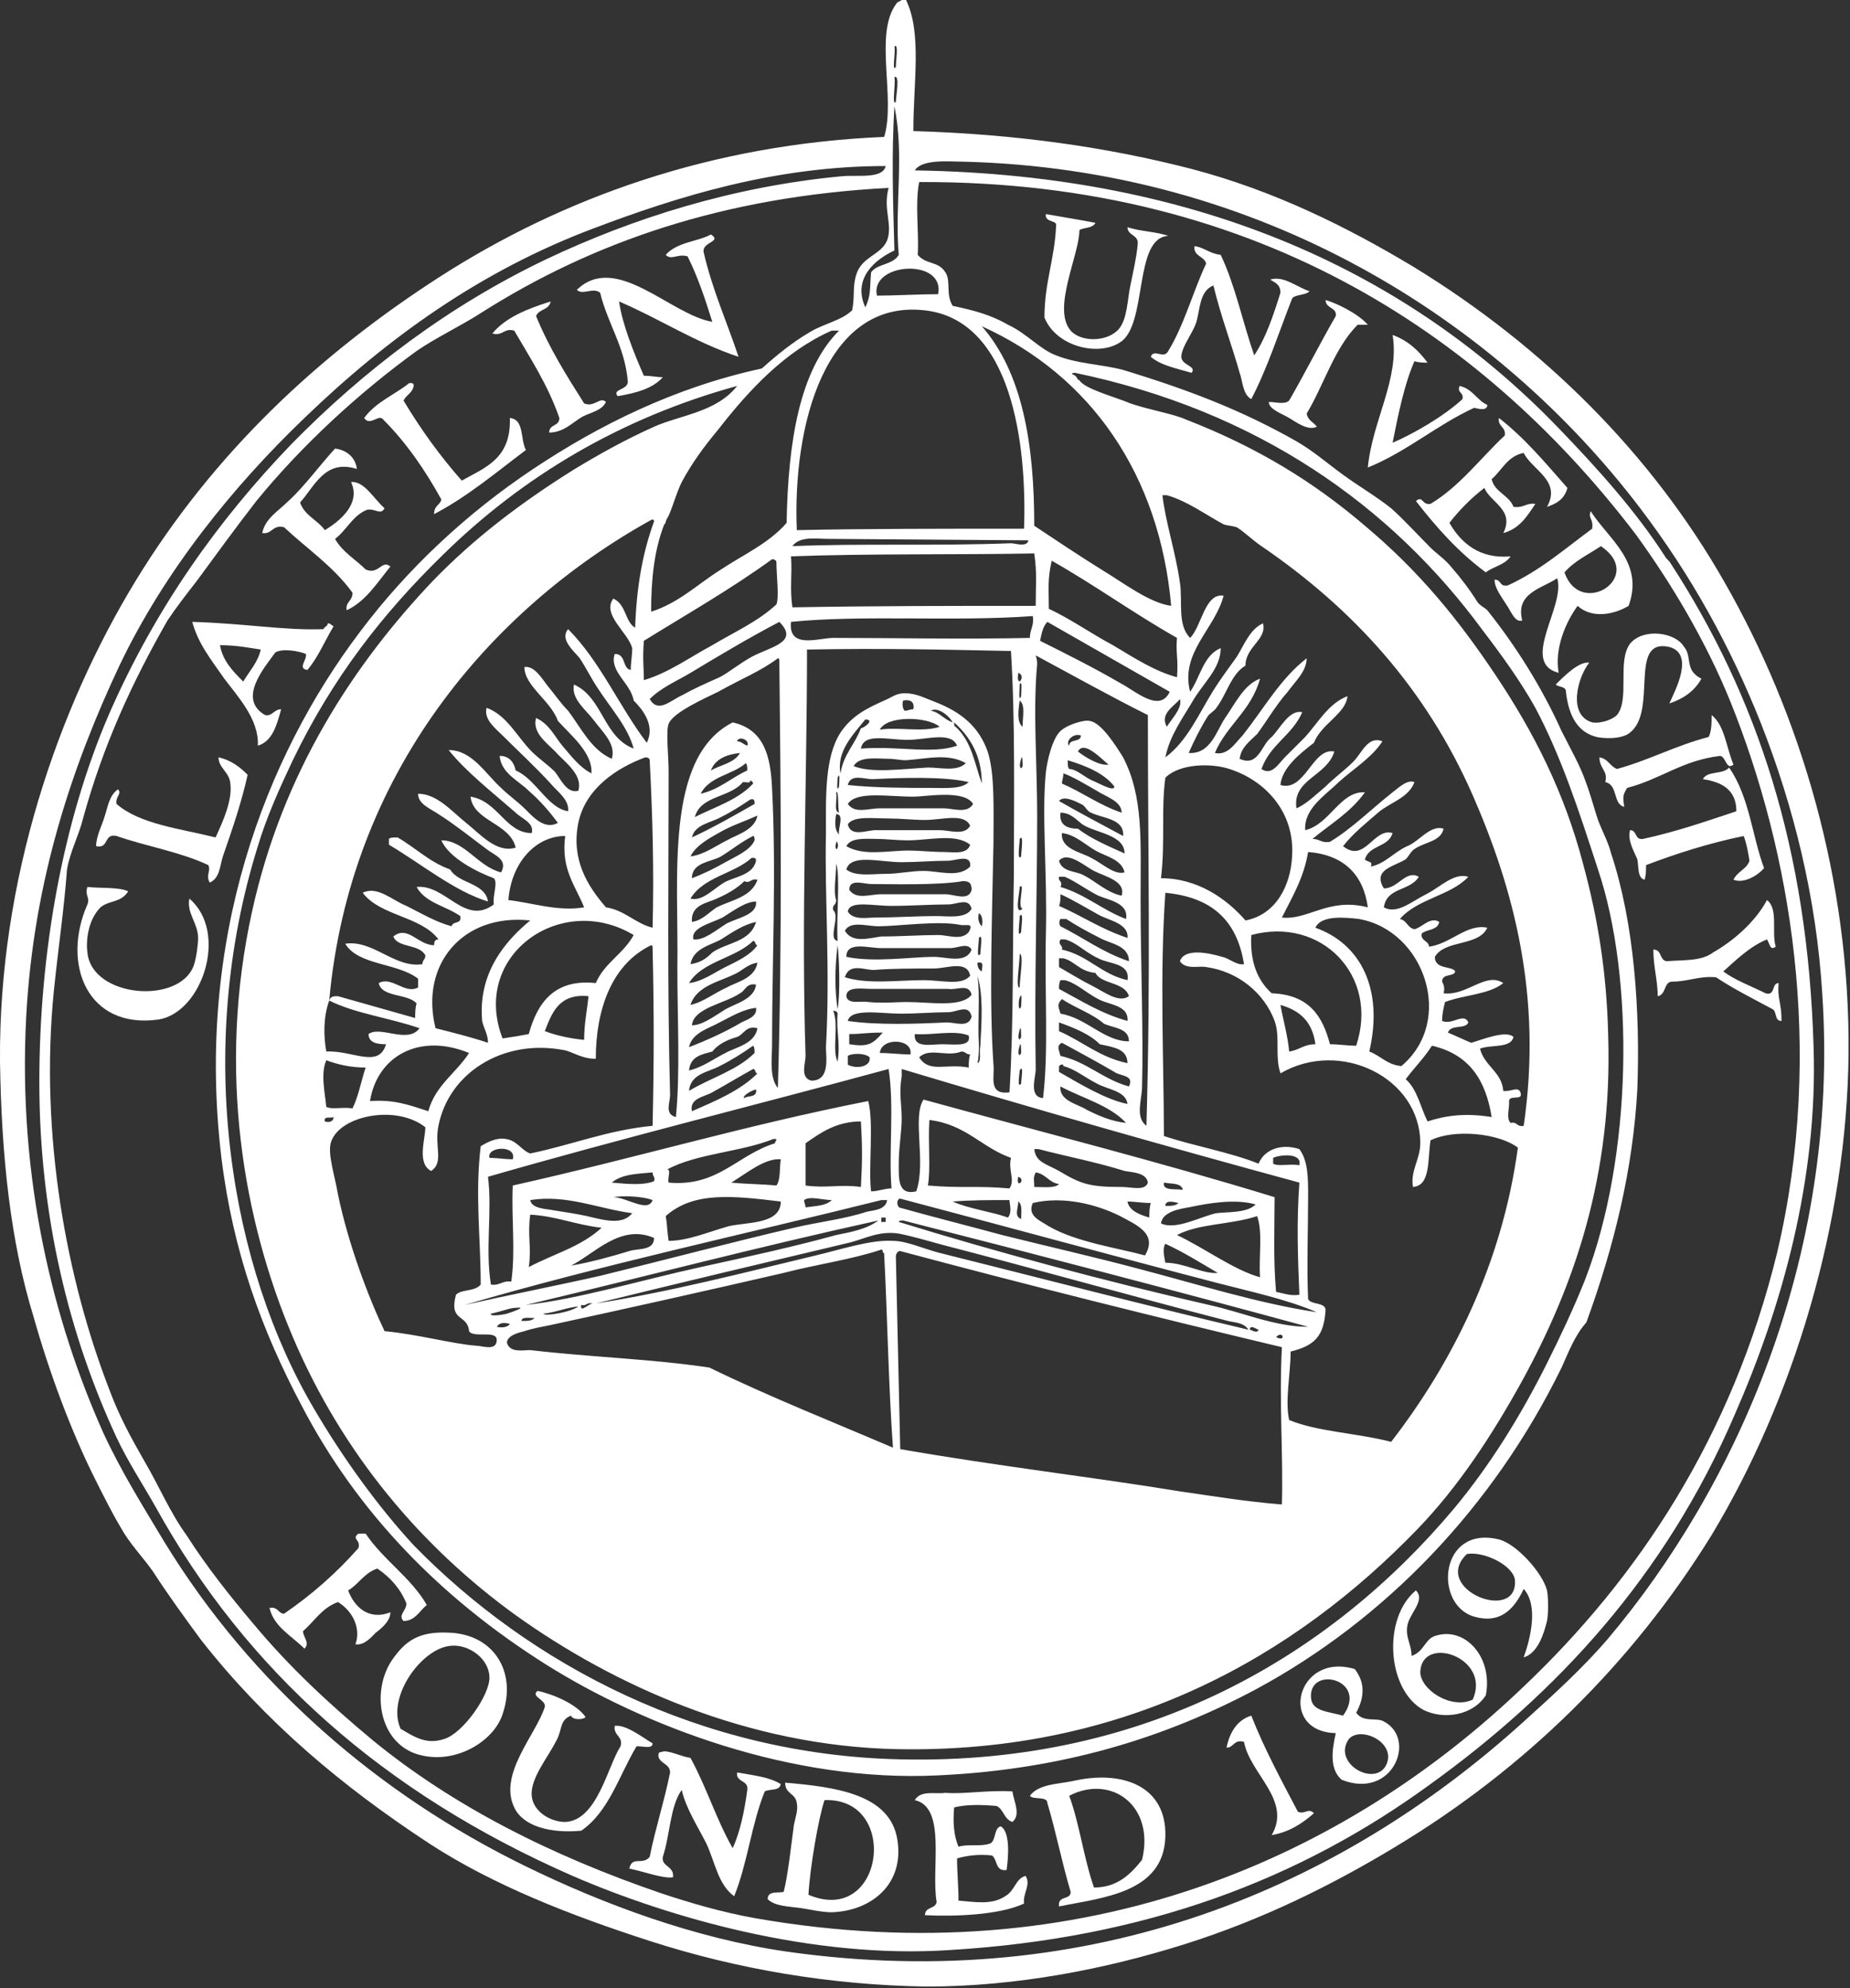 <?xml version="1.0" encoding="utf-8"?>
<!-- Generator: Adobe Illustrator 19.2.0, SVG Export Plug-In . SVG Version: 6.00 Build 0)  -->
<svg version="1.1" id="Layer_1" xmlns="http://www.w3.org/2000/svg" xmlns:xlink="http://www.w3.org/1999/xlink" x="0px" y="0px"
	 width="127px" height="136.5px" viewBox="0 0 127 136.5" style="enable-background:new 0 0 127 136.5;" xml:space="preserve">
<rect x="0" y="0" width="127" height="136.5" fill="#333333" stroke="none"/>
<style type="text/css">
	.st0{fill-rule:evenodd;clip-rule:evenodd;fill:#FFFFFF;}
</style>
<g>
	<path class="st0" d="M33.5,61.9c-2.3-0.7-4.6-2.6-6.8-3.9c0-0.1,0-0.3,0-0.4c0.1-0.1,0.3-0.1,0.6-0.1c1.2,0.7,2.2,1.7,3.6,2.2
		C31.5,60.7,33.3,60.6,33.5,61.9z"/>
	<g>
		<path class="st0" d="M71.8,14.7c1.1,0.2,2.4,0.4,3.4,0.6c-0.2,0.4-0.8,0.3-1.1,0.5c0,1.7-1.9,5.4-0.6,6.9c0.7,0.8,2.5,0.8,3.3-0.1
			c0.6-0.7,0.6-2.1,0.8-3c0.2-1,0.4-1.8,0.5-2.8c0.1-0.7-0.7-0.6-0.7-1.2c0.9,0.3,2,0.3,2.8,0.6c-2.4,0.1-1.4,6.1-3.3,7.3
			c-1.5,1-4.4,0.3-5.2-1.7c0-2.4,0.7-4,0.8-6.3C72.6,15.1,71.7,15.3,71.8,14.7z"/>
		<path class="st0" d="M82,16.9c0.7,0.1,1,0.5,1.8,0.6c1,2.1,1.5,4.6,2.3,6.9c0.8-1.2,1.3-2.7,1.8-4.3c0-0.6-0.4-0.7-0.7-0.9
			c0.9-0.3,1.8,0.5,2.7,0.8c-0.3,0.3-1,0.2-1.2,0.5c-0.9,2.3-1.7,4.8-2.8,6.9c-0.6-0.3-0.6-1.3-0.8-1.8c-0.5-1.8-1.3-3.9-1.8-6
			c-1,0.4-0.9,1.7-1.2,2.6c-0.3,0.8-0.9,1.5-1,2.2c-0.1,0.7,1.1,0.7,0.7,1.2c-1-0.3-2.1-0.5-2.8-1.1c0.2-0.6,0.9,0.2,1.2-0.4
			c1.1-1.8,1.7-4.1,2.6-6C82.7,17.6,81.9,17.6,82,16.9z"/>
		<path class="st0" d="M48.8,16.1c0.8,0.5-0.6,0.5-0.5,1.2c0.6,2.6,1.6,4.8,2.4,7.2c-3-1-5.4-2.6-8.2-3.8c0.2,1.5,1,3.5,1.7,5.1
			c0.5,0,0.9,0.1,1.3,0.1c-0.7,0.8-1.9,1.1-3.1,1.3c-0.4-0.5,0.7-0.4,0.7-1c-0.2-2.4-1.4-4-1.9-6.1c-0.5-0.4-1.2,0.2-1.6-0.2
			c2.7-2.6,6.4,1.7,9.3,2.2c-0.5-1.6-1-3.1-1.7-4.5c-0.7-0.2-1.1,0.3-1.5-0.1C46.5,16.6,47.9,16.6,48.8,16.1z"/>
		<path class="st0" d="M93.9,22.3c-0.2,0-0.5,0-0.7,0c-1.6,1.6-2.3,4.1-3.5,6.1c0.1,0.5,0.5,0.6,0.7,0.9c-0.6,0.3-1.4-0.3-1.9-0.6
			c-0.5-0.3-1.4-0.6-1.4-1.1c0.5,0,1.1,0.2,1.4-0.1c1.1-1.9,2.1-3.9,3.2-5.8c0.1-0.6-0.7-0.5-0.7-1.1C91.7,20.8,93.2,21.5,93.9,22.3
			z"/>
		<path class="st0" d="M95.6,23c1.1,0.4,1.8,1.1,2.4,1.9c-0.3,0-0.6,0-0.9-0.1c-0.7,1.6-1.1,3.6-1.5,5.6c1.4-0.6,3.5-1.8,4.8-3
			c0.1-0.5-0.4-0.4-0.2-0.9c0.9,0.2,1.2,1,1.9,1.3c0,0.4-0.5,0.3-0.9,0.2c-2.6,1.2-4.6,3-7.3,4.1C94.2,28.9,96.1,26,95.6,23z"/>
		<path class="st0" d="M37.8,20.7c-0.1,0.6-0.8,0.5-1,1c0.9,2.2,2.1,4.1,3.3,6c0.7,0.3,1.1-0.5,1.5-0.1c-0.3,0.6-1,0.7-1.6,1
			c-0.7,0.4-1.3,1.1-2.3,1.1c0-0.6,0.7-0.4,0.7-1c-0.8-2.3-2-4.1-3.1-6c-0.7-0.2-0.8,0.4-1.5,0.2C34.7,21.8,36.2,21.2,37.8,20.7z"/>
		<path class="st0" d="M102.9,28.7c1.8,1.4,3.2,3.1,4.7,4.8c-0.2,0.8-0.8,1.1-1.4,1.3c1-1.8-1-2.5-1.6-3.7c-1.1,0.2-1.5,1.2-2.2,1.8
			c0.2,0.9,1.2,1.1,1.5,1.9c0.7,0.1,0.9-0.3,1.5-0.2c-0.6,0.9-1.1,1.7-2.2,2c0.8-1.6-0.9-2.1-1.3-3.1c-0.9,0.7-1.7,1.5-2.4,2.4
			c0.8,1.4,2.1,2.5,4.2,2.3c-0.4,0.6-1.2,0.7-1.7,1.1c-1.9-1.4-3.4-3.1-4.8-4.9c0.5-0.4,0.4,0.3,1,0.2c2-1.2,3.4-3.1,5.1-4.7
			C103.4,29.3,102.8,29.3,102.9,28.7z"/>
		<path class="st0" d="M28.1,26.3c0.2,0,0.3,0,0.3,0.2c-0.1,0.5-0.5,0.6-0.7,1c1.2,2,2.5,3.8,4,5.5c1.6-0.9,3.4-1.5,3.3-4.3
			c1,0.1,0.7,1.4,1.1,2.2c-2,1.5-4,3.2-6.3,4.4c0-0.6,0.4-0.6,0.5-1c-1.1-2-2.4-3.9-4-5.5c-0.3-0.4-0.9,0.5-1.3-0.1
			C25.8,27.6,27.1,27.1,28.1,26.3z"/>
		<path class="st0" d="M109.2,35.1c1.2,1.9,3.7,3.5,2.6,6.5c-1,0.6-2.5,0.9-3.5,0c-0.8,1.1-1.6,2.9-1.3,4.6
			c-2.7-0.7,0.5-4.6-0.1-6.5c-1,0.7-2.9,1-2.4,2.9c-0.5,0.2-0.8-0.7-1.1-1.1c-0.3-0.5-0.8-1.1-0.8-1.7c0.5,0,0.3,0.5,0.9,0.4
			c2.2-1,3.9-2.5,5.8-3.9C109.4,35.6,109,35.6,109.2,35.1z M109.9,37.5c-0.9,0.6-1.8,1-2.5,1.8C108.5,42.5,113,39.6,109.9,37.5z"/>
		<path class="st0" d="M24.5,32.2c-2.2-0.7-2.9,1.2-3.9,2.3c0.3,0.9,1.2,1.2,1.7,1.9c1-0.6,2.5-1.8,1.8-3.3c0.9-0.1,1.6,1.2,2.3,1.8
			c-0.3,0.5-0.6,0-1.2,0.1c-1,0.4-1.4,1.4-2.2,2c0.5,0.9,1.4,1.4,2.1,2.1c0.9,0.4,1.1-0.7,1.7-0.2c-0.9,1.1-1.7,2.4-3,3
			c-0.1-0.6,0.4-0.6,0.4-1.2c-1.3-1.8-3.1-3-4.7-4.5c-0.8-0.2-0.8,0.5-1.5,0.4c0.2-1,1.1-1.5,1.8-2.2c1.1-1,2.1-2.4,3.2-3.6
			C23.8,30.9,24.4,31.4,24.5,32.2z"/>
		<path class="st0" d="M116.8,46.6c-0.5,0.9-1.3,1.4-2.2,1.7c0.4-0.9,1.8-3.5-0.1-3.9c-2.7-0.5-0.7,4.4-2.6,5.9
			c-0.6,0.5-1.9,0.4-2.3,0.3c-1.2-0.3-1.9-1.3-2.1-3.1c0-0.4-0.5-0.3-0.7-0.5c0.6-0.6,1.6-1.6,2.3-1.5c-0.8,1-1.5,3.6,0.2,4.1
			c0.6,0.1,1.4-0.2,1.7-0.5c0.9-1.1,0-3.7,0.9-4.9c0.9-1.1,3.1-0.8,3.7,0.2C116.2,45.1,115.6,46,116.8,46.6z"/>
		<path class="st0" d="M22.9,43c-0.6,1-1.1,2.2-1.8,3c-0.7-0.1,0-0.7-0.1-1.1c-0.5-0.2-1.6-0.4-2.1-0.1c-0.8,1.1-2.6,3.2-0.7,4.3
			c0.5,0.1,0.6-0.4,1.1-0.4c-0.3,1.1-0.6,2.2-1.6,2.5c0.1-1.8-1.4-3.4-2.3-4.6c-0.9-1.3-1.8-2.4-2.2-3.9c3.6,0.1,6.3,0.6,9,0.5
			c0.1-0.2,0.3-0.2,0.3-0.4C22.7,42.8,22.7,42.9,22.9,43z M16.7,46.8c0.4-0.7,1-1.3,1.2-2.2c-0.7-0.1-1.6-0.3-2.8-0.3
			C15.3,45.4,16,46.1,16.7,46.8z"/>
		<path class="st0" d="M117.5,49.1c0.9,0.7,1,2.2,1.5,3.4c-0.5,0.4-0.5-0.5-0.9-0.6c-2.6,0.3-4.1,1.6-6.4,2.2
			c-0.3,0.5-0.3,0.6-0.2,1.3c-0.8-0.2-0.4-1.5-1.3-1.7c0.2-0.8-0.4-0.9-0.4-1.7c0.6,0.1,0.7,0.6,1.2,0.8c2.2-0.6,4-1.6,6.3-2.2
			C117.5,50.2,117.5,49.6,117.5,49.1z"/>
		<path class="st0" d="M121.1,59.6c-0.4,0.5-1.4,1.1-2.1,0.8c0.3-0.6,0.9-0.7,1.1-1.3c-0.1-0.6-0.2-1.2-0.4-1.7
			c-2.4,0.5-4.6,1.2-6.7,2c0,0.3,0,0.7-0.1,1c-0.5-0.1-0.4-0.9-0.5-1.4c-0.2-0.5-0.7-1.3-0.5-2c0.5,0,0.3,0.7,0.9,0.6
			c2.3-0.5,4.3-1.2,6.4-1.9c0-1.4-0.9-2-2.3-2.2c0.3-0.6,1.4-0.3,1.8-0.8C120.1,54.7,120.3,57.5,121.1,59.6z"/>
		<path class="st0" d="M15,52c0.9,0.2,1.5,0.7,2,1.2c-0.4,1.8-1,3.6-1.7,5.6c-0.2,0.6-0.2,1.5-0.9,1.8c-0.3-0.5,0.1-0.8-0.1-1.2
			c-1.9-0.9-4.3-1.3-6.3-2c-0.9-0.2-0.5,0.9-1.4,0.7c0-0.7,0.4-1.4,0.6-2.1c0.2-0.6,0.3-1.4,0.9-1.8c0.3,0.3-0.2,0.5-0.1,1
			c1.6,1.4,4.4,1.7,6.8,2.3c0.5-1.1,1.2-2.6,1-3.8C15.7,53,15,52.7,15,52z"/>
		<path class="st0" d="M121.3,61.8c0.8,0.6,0.3,2.2,0.6,3.2c-0.4,0.3-0.4-0.2-0.6-0.5c-1.2,0.5-2.1,1.4-3,2.2c0.8,0.6,1.9,1,2.9,1.5
			c0.7,0.2,0.4-0.7,0.9-0.7c-0.1,1.1,0.2,1.3,0.2,2.6c-0.5,0-0.3-0.6-0.6-0.8c-1.3-0.7-2.7-1.4-3.9-2.2c-1.2-0.1-1.9,0.3-3,0.3
			c-0.6,0-0.4,0.9-1,1c0-1.1-0.3-2-0.3-3.2c0.6,0,0.4,0.7,0.9,0.8c1.3-0.1,2.4,0,3.2-0.6C119,64.6,120.5,63.3,121.3,61.8z"/>
		<path class="st0" d="M6,60.9c0.9,0.1,2.2,0,2.8,0.3c-0.5,0.8-1.3,0.6-1.9,1.1c-0.9,0.9-1,2.4-0.9,3.1c0.3,3.1,6.3,3.6,7.3,0.9
			c0.2-0.6,0.3-1.5,0.3-1.9c0-1-0.8-1.7-0.6-2.7c2.7,2.3,0.9,7.8-2.1,8.3C6,70.7,4.2,66.2,6,62.1C6.2,61.6,5.8,61.5,6,60.9z"/>
		<path class="st0" d="M104.6,113.8c0.5-1.4,1-3.6,0-4.7c-0.7,1.5-1.7,2.4-3.4,1.9c-2.8-0.8-2.4-6.3,1.7-5.3c1.2,0.3,3,2.3,3.3,3.5
			c0.1,0.5,0.1,1.6,0,2.1C106,112.1,105.6,113.5,104.6,113.8z M104,108.5c-0.1-1-2.1-2-3.3-1.8C98.2,109.1,104.2,111.5,104,108.5z"
			/>
		<path class="st0" d="M97.2,109.2c0.7,0.7-0.5,1.6-0.6,2.5c-0.1,0.8,0.3,1.2,0.3,2c0.9-0.3,0.9-1.2,1.7-1.4c2-0.6,3.9,1.5,3.4,4.1
			c-0.9,1.4-2.9,1.7-4.3,1C95.2,116,94.9,111.1,97.2,109.2z M97.5,114.8c0,1.2,2.1,2.6,3.6,1.9C102.4,113.8,97.6,112.2,97.5,114.8z"
			/>
		<path class="st0" d="M24.6,105.3c0.2,0,0.3,0,0.5,0c1.2,1.8,3.1,3,4.2,4.9c-0.5,0.4-0.8,1.1-1.6,1.1c-0.4-0.4,0.2-0.7,0.2-1.2
			c-0.4-1-1.1-1.8-2-2.4c-0.9,0.3-1.3,1.1-2,1.5c0.4,1.1,1.4,2.1,2.9,1.5c0,0.6-0.6,1.1-1,1.4c-0.3,0.3-0.8,0.9-1.4,0.8
			c0.4-1.1-0.2-2.3-1.2-2.9c-1.1,0.4-1.6,1.3-2.4,2c0,0.4,0.5,0.8,0.1,1.2c-0.9-0.9-2.1-1.5-2.4-2.8c0.6-0.1,0.6,0.4,1,0.4
			c1.9-1.3,3.6-2.8,5.1-4.5C24.8,105.7,24.1,105.7,24.6,105.3z"/>
		<path class="st0" d="M93,114.6c0.7,0.9,0.7,1.9,0.1,3c0.5,0.7,1.4,0.3,1.9,0.6c2.3,1.2,0.6,5.4-2.9,4c-0.8-0.7-0.7-1.9-0.4-3.2
			C87.7,118.9,89,113.4,93,114.6z M90,116.6c0.1,0.9,1.1,0.9,2.2,1.2C94,115.3,89.8,114.3,90,116.6z M95.2,121.1
			c0.6-1.5-1.8-2.6-2.6-1.7C91.4,121.1,94.5,122.8,95.2,121.1z"/>
		<path class="st0" d="M30.8,112.1c3.1,0.1,4.7,2.7,3.7,5.6c-0.6,1.9-3.4,3.6-6,2.7c-2.5-0.9-3-4.3-1.6-6.4
			C27.8,112.7,28.7,112,30.8,112.1z M30.5,119.4c1.3-0.4,3.1-3,3.1-4.2c0-1.3-1.4-2.3-2.6-2.2c-2,0.1-4.5,3.5-3.5,5.7
			C28.5,119.3,29.3,119.8,30.5,119.4z"/>
		<path class="st0" d="M85.9,117.8c0.9,2.3,2.1,4.5,3.2,6.6c0.5,0.2,0.7-0.3,1.1,0.1c-0.8,0.7-1.7,1.3-2.9,1.5
			c1.4-2.4-1.5-4.2-1.9-6.4c-0.7-0.2-0.7,0.4-1.2,0.4C84.4,119,84.9,118.1,85.9,117.8z"/>
		<path class="st0" d="M40.2,117.9c-0.2,0.2-0.9,0.2-1-0.1c-0.8,0.3-0.6,1-1,1.7c-0.6,1.2-1.8,2.6-1.7,3.8c0.1,1.1,1.3,1.8,2.3,1.8
			c2.2-0.1,2.9-3.8,3.8-5.2c0.2-0.7-0.5-0.7-0.4-1.4c0.8-0.1,1.9,0.8,2.6,1.2c0,0.4-0.6,0.2-1.1,0.2c-1.2,2-1.9,4.5-3.8,5.8
			c-2.1,0.2-4-0.3-4.6-1.6c-1.1-2.3,1.5-5,2.1-6.9c0.1-0.5-1-0.7-0.5-1.1C37.9,116.3,39.6,117,40.2,117.9z"/>
		<path class="st0" d="M47.4,120.7c1.1,2,1.8,4.3,2.9,6.2c0.5-1.1,0.8-2.5,1-4c0.1-0.7-0.8-0.5-0.7-1.2c1.1,0.2,2.2,0.3,3,0.8
			c-0.1,0.5-0.7,0.3-1.1,0.5c-0.9,2.2-1.2,5-2.1,7.2c-1.1-0.8-1.3-2.3-1.9-3.6c-0.6-1.2-1.4-2.4-1.7-3.7c-0.8,1.1-0.8,3.1-1.3,4.6
			c-0.1,0.7,0.8,0.6,0.7,1.4c-0.7,0.1-2-0.4-3-0.6c0.2-0.9,0.9-0.2,1.4-0.8c0.4-2,1-3.8,1.4-5.8c0-0.6-0.7-0.6-0.8-1.1
			c0-0.2,0-0.3,0.2-0.3C45.8,120.1,46.7,120.6,47.4,120.7z"/>
		<path class="st0" d="M72.7,130.9c-0.1-0.8,0.8-0.4,0.8-1c-0.6-2-1-4.1-1.6-6.1c0-0.5-1-0.2-1.2-0.5c0.6-0.8,1.9-0.8,2.9-1
			c3.4-0.8,6.5,0.3,6.4,3.8C79.9,130,75.6,130.3,72.7,130.9z M73.4,123.3c0.7,1.9,1,4.3,1.7,6.3c1.6,0,2.5-0.9,3.3-1.9
			C79.3,124,76.3,121.8,73.4,123.3z"/>
		<path class="st0" d="M69.5,123c0.1,0.7,0.6,1.6,0,2.1c-0.6-0.2-0.6-0.9-1.1-1.1c-1.1-0.1-2.1-0.1-2.9,0.1c-0.1,1.1,0,2,0.3,2.7
			c0.6-0.2,1.5,0,2.1-0.2c0.5-0.1,0.3-1.1,0.8-1.2c0.7,0.4,0.5,2.3,0.4,3c-0.8,0.1-0.6-0.7-1-1c-0.9-0.1-1.7,0-2.4,0.2
			c0,1,0.1,1.9,0.1,2.9c1.2,0.1,2.3,0.3,3.2-0.3c0.7-0.4,0.7-1.2,1.4-1.4c0.4,0.6-0.2,1.2-0.1,1.9c-1.7,0.8-4.8,0.9-6.8,0.8
			c0-0.6,0.7-0.4,0.8-0.9c-0.4-2.3,0.7-6.5-1.5-7c0.4-0.7,1.4-0.4,2.1-0.5C66.2,123.2,67.8,122.9,69.5,123z"/>
		<path class="st0" d="M53.9,122.4c3.5,0.3,7.2,0.8,7.7,3.9c0.5,3-1.7,4.9-4.5,5c-0.7,0-1.5-0.2-2.2-0.3c-0.7-0.1-1.7-0.1-2.2-0.6
			c0-0.6,0.7-0.4,1.1-0.5c0.3-1.2,0.5-3.1,0.7-4.6c0.1-0.5,0.3-1,0.2-1.5C54.6,123.1,53.9,123.2,53.9,122.4z M56.6,123.6
			c-0.4,1.2-1,4.6-1.1,6.5C60.7,132.3,61.8,123.4,56.6,123.6z"/>
	</g>
	<path class="st0" d="M61.9,0c0.1,0,0.2,0,0.3,0c1.1,2.3,0.5,5.6,0.5,9c7,0.2,13.3,1.1,19.1,2.6c5.7,1.5,10.7,4,15.2,6.7
		c9,5.5,16.4,12.9,21.4,21.7c5.2,9.1,8.6,20.4,8.5,32.3c-0.1,11.7-3.8,23.8-9.4,33.1c-5.5,8.9-12.9,16.1-21.7,21.4
		c-4.3,2.6-9.1,5-14.5,6.7c-5.4,1.7-11.5,2.9-17.7,2.9c-6.6-0.1-13-1.2-18.9-3.1c-5.6-1.8-10.9-3.9-15.2-6.7
		c-6.1-4-11.3-8.4-15.7-14c-1.1-1.5-2.2-3-3.3-4.7c-0.7-1-1.6-1.9-2.2-3c-0.6-1-1.2-2.2-1.8-3.4c-1.6-3.2-3.1-7.2-4.2-11.1
		C0.7,85.2,0.1,79.3,0,72.9c-0.1-12.5,4-24.3,9.3-33c5.3-8.7,12.5-15.5,20.9-20.9c8.4-5.4,18.6-9.1,30.5-9.6c0.8-2.7-0.7-7,0.8-9.1
		C61.6,0.1,61.8,0.1,61.9,0z M61.5,4.6c0-0.4,0.2-1.7-0.1-1.4C61.5,3.6,61.2,5,61.5,4.6z M61.5,7c0-0.4,0.3-1.9-0.1-1.7
		C61.5,5.8,61.2,7.3,61.5,7z M61.4,17.2c-1.3,0.6-2.9,1.9-2,3.9c0.4-0.8,0.3-1.3,0.4-2.4c0.4-0.6,1.5-0.5,1.9-1.2
		c-0.3-3.4,0.4-6.8-0.3-10.2C61.2,10.6,61.3,13.7,61.4,17.2z M40.7,15.7c-7.7,2.9-14.1,7.5-19.8,13c-4.9,4.7-9.6,10.5-12.7,17
		C5,52.5,2.3,60.4,1.8,69.8C1.2,81,3.7,90.8,7.1,98.4c1.2,2.6,2.7,5,4.2,7.5c6,9.8,14.7,17.3,24.7,22.2c5.5,2.7,11.8,5,18,5.9
		c21.1,3,38.1-4.5,50.5-15.7c2.1-1.9,4.1-3.7,5.9-5.8c8.6-10.2,15.9-26,14.7-44.2c-0.4-6.7-2-13-4.2-18.6
		c-2.1-5.3-4.8-10.2-8.3-14.8C102.8,22,86.6,11.6,66.1,11.1c-0.9,0-2.8-0.2-3.3,0.6C82.6,12,96.9,18.9,107,29.4
		c2.7,2.8,5.3,5.7,7.3,8.8c0.1,0.2,0.3,0.3,0.4,0.5c5.9,9.1,9.4,19.5,9.8,33.2c0.3,9.1-2.2,17.9-5.4,25.2
		c-4.8,11.2-12.3,19.2-20.9,25.4c-8.9,6.5-19.5,10.6-33.1,11.4c-9.3,0.6-19.1-2.2-25.8-5.1c-13-5.7-22.4-14.1-28.6-25.3
		c-0.9-1.6-1.9-3.1-2.7-4.8c-3.2-6.9-5.3-15.1-5.3-24.4c0-8.9,1.6-17.9,4.8-25.3c3.2-7.3,7.5-13.3,12.5-18.5
		C25,25.4,30.8,21,37.5,17.8c5.9-2.8,12.8-5,20.3-5.7c1.1-0.1,2.8,0.2,3-0.7C53.2,11.4,46.5,13.5,40.7,15.7z M33,21.5
		c-1.4,0.9-3.1,1.7-4.4,2.6c-4,2.9-7.9,6.5-11,10.3c-1.4,1.8-2.7,3.6-4.1,5.5c-0.7,0.9-1.4,1.8-2,2.7c-2.4,4.2-4.4,8.5-5.8,13.6
		c-0.3,1.2-0.9,2.3-1.1,3.5C4.4,62.4,4,65.1,3.7,68c-1,10,0.9,19.9,3.8,27.4c0.7,1.9,1.6,3.5,2.4,4.9c1,1.7,1.8,3.6,2.9,5.1
		c1.4,2.2,3,4.2,4.6,6.1c2.5,3,5.2,5.5,8.2,8c5.5,4.5,12.2,7.9,19.8,10.5c2.1,0.7,4.2,1.3,6.4,1.7c22.8,4,40.7-4.3,52.8-15.9
		c7.8-7.4,14.3-17.1,17.4-29.8c3.3-14,0.9-27.6-3.2-37.8c-1.7-4.2-4.1-8.2-6.5-11.5c-9.9-13-25.4-24.3-49.2-24.2
		c-0.3,1.5,0,3.5-0.1,5c0.6,0.7,1.4,0.4,1.9,1.2c0.4,0.6,0,1.5,0.5,2.3c1.4,0.3,2.6,0.6,3.8,1.3c1.3,0.6,2.2,1.7,3.3,2.1
		c1.5,0.6,3.1,0.6,4.6,1c4.6,1.4,8.2,2.8,11.9,4.9c1.2,0.7,2.1,1.5,3.2,2.3c1.1,0.8,2.3,1.5,3.3,2.3c0.9,0.8,1.8,1.8,2.7,2.7
		c0.4,0.4,1,0.8,1.4,1.3c0.7,0.8,1.3,1.6,1.8,2.4c0.2,0.3,0.5,0.4,0.7,0.6c2,2.5,3.8,5.4,5.1,8.3c0.6,1.2,1.3,2.4,1.7,3.6
		c0.3,0.8,0.5,1.6,0.8,2.5c0.3,0.8,0.7,1.5,0.9,2.3c1.6,4.8,2,10.9,1.8,16.2c-0.3,5.5-1.6,10.8-3.5,16c-0.8,0.9-1.2,2-1.7,3.1
		c-4.7,9.6-12.1,17.3-21,22.1c-6.2,3.3-13.2,5.5-21.8,5.9c-10.1,0.5-20.2-3.4-26.9-7.6c-7.3-4.6-13-10.5-16.8-17.8
		c-2.7-5.1-4.7-10.5-5.5-17c-1.8-15,3-27.5,9.5-36.1c3.3-4.4,7.4-8.2,11.9-11.2c4.5-3,9.7-5.6,15.7-6.9c1-0.9,2.1-1.8,3.3-2.5
		c1-0.6,2.2-0.8,2.9-1.5c0.2-1,0-1.6,0.3-2.5c0.4-1.2,1.7-1.3,2.1-2.3c0.4-1.1-0.3-2.1,0.1-3.6C49.7,13.5,40.7,16.6,33,21.5z
		 M60.2,20.3c1.1,0,2.9-0.1,4.2-0.1C64.9,17.7,59.7,18,60.2,20.3z M63.4,21.3c-6.7-0.7-9,7.8-8.7,15.1c4.4-0.1,10.3-0.1,15.6-0.1
		C70.5,30.6,69.5,21.9,63.4,21.3z M71,36.1c1.5,1,3,2,4.6,3c1.5,0.9,3.3,2.3,4.8,2.5c-0.8-9-5.5-15.8-13-19.2
		C70.2,25.6,71,30.5,71,36.1z M49.5,39.1c1.5-1,3.3-1.8,4.5-3.2c0.1-5.6,0.9-10.5,3.6-13.2c-0.2,0-0.3,0-0.5,0
		c-3.2,1.4-5.7,4.1-7.8,6.8c-1,1.2-1.8,2.3-2.5,3.6c-0.4,0.8-0.7,2-1,2.5c-0.1,0.1-0.1,0.4-0.2,0.4c-0.7,1.8-0.9,3.8-0.9,6
		C46.6,41.4,47.9,40.1,49.5,39.1z M74.1,26.1c0.3,0.6,2.6,1.2,3.5,1.6c1.5,0.5,2.9,0.7,3.8,1.1c4.9,1.9,8.8,4.3,12.3,7.3
		c3.7,3.1,6.4,6.4,9,10.3c2.6,3.9,4.7,8,6,13c1,3.7,1.6,7.4,1.7,11.7c0.3,9.6-2.3,17.1-5.9,23.7c-2.1,3.8-4.4,7.3-7.2,10.2
		c-8.4,8.7-20,15.4-35.7,15.1c-10.3-0.2-19.5-4.4-26.2-9.2c-6.5-4.7-11.9-11.1-15.3-19.1c-3.4-8-5.2-18.3-2.8-29.2
		c2.1-9.6,7-17,12.4-22.7c2.9-3,6.1-5.4,9.6-7.6c1.8-1.1,3.6-2.1,5.6-3c1.8-0.8,4.3-1,5.7-2.8c-8,2.2-14.7,6.2-20.2,11.6
		c-4.2,4.1-7.6,8.5-10.3,14.1c-0.9,1.9-1.8,3.9-2.4,5.9c-4.4,14.1-1.9,28.9,3.9,38.7c2,3.4,4.4,6.7,6.8,9.3
		c8,8.2,19.7,14.4,33.4,14.7c17,0.4,29.6-7.2,38-17.2c2.5-3,4.6-6.4,6.4-10c0.9-1.8,1.8-3.7,2.6-5.7c3.3-8.5,3.4-20.8,0.9-28.2
		c-1.3-4-2.5-7.7-4.3-11.1c-1-1.8-2.3-3.6-3.6-5.3c-6.3-8.6-15.5-15.1-28-17.7c-0.1,0-0.2,0-0.2,0.1C74,25.8,73.9,26.1,74.1,26.1z
		 M81,40c0.2,1.3-0.2,2.9,0.7,3.8c0.8-0.8,1-3.1,2.3-2.9c-0.6,2.3-3,3.9-2.3,6.6c0.7-1,0.9-2.5,2.1-3c0,1.4-1.2,2.4-1.9,3.6
		c-0.7,1.2-1.6,2.4-1.9,3.9c1.5-1.1,2.3-3,3.3-4.6c0.5-0.8,1.1-1.6,1.6-2.3c0.5-0.8,0.9-1.9,1.8-2.3c0.3,1.1-1.2,1.6-1.2,2.9
		c-1,0.6-1.3,2-2,2.9c-0.1,0.2-0.5,0.4-0.6,0.6c-0.5,0.8-0.9,1.6-1.3,2.5c1.5,0.1,1.9-1.5,2.5-2.4c0.7-1,1.3-2.3,2.4-2.7
		c-0.6,2.2-2.3,3.2-3.1,5.1c0.9,0.2,1.4-0.7,1.9-1.2c1.5-1.9,2.6-3.9,4.4-5.3c0,0.9-0.8,1.6-1.3,2.3c-0.8,0.9-1.5,2.1-2.1,2.9
		c-0.5,0.5-1.1,0.9-1.2,1.7c1.3,0.6,1.5-1,2.2-1.5c0.6-0.6,1.2-1.9,2.1-1.7c-0.7,1.6-2.2,2.2-2.8,3.9c0.7,0.5,1.2-0.4,1.6-0.8
		c0.5-0.5,1-1,1.4-1.4c0.9-1,1.6-2.3,2.9-2.8c-0.1,1.2-1.8,1.9-2.3,3.2c-0.9,0.7-2.2,1.7-2.3,2.9c1.7,0.5,2.2-2.6,3.7-2.3
		c-0.5,1.7-2.9,1.9-2.6,3.9c0.7-0.3,1.4-1,2-1.5c0.6-0.6,1.3-1.1,1.9-1.7c0.6-0.6,1-1.8,2-1.4c-0.7,1.1-2,1.9-3,2.8
		c-0.9,0.9-2.4,1.8-2.3,3.3c1.7-0.4,2.4-2.7,4.1-2.6c-1,1.4-2.4,2.2-3.6,3.2c0.5,0,0.6,0.3,1.2,0.2c1.5-0.9,2.9-2.3,4.3-3.4
		c0.4-0.3,1-0.9,1.5-0.7c-0.4,1.1-1.7,1.4-2.5,2.1c-0.8,0.7-1.7,1.4-2.4,2.3c1.5,1.2,2.1-1.3,3.4-0.9c-0.3,1-1.6,0.8-1.9,1.8
		c0.1,0.2,0.6,0.1,0.4,0.5c1-0.2,1.6-1,2.5-1.4c0.8-0.3,1.6-1.5,2.5-1.2c-0.2,0.9-1.3,0.9-2,1.4c-0.2,0.1-0.4,0.5-0.6,0.7
		c-0.8,0.5-2.3,0.7-1.5,2c1,0,1.5-1.3,2.4-0.8c-0.6,1-2.2,0.7-2.4,2.1c0.9,0.5,1.9-0.4,2.9-0.9c1-0.5,1.9-1.5,2.9-1.2
		c-1.2,1.3-3.5,1.5-4.7,2.9c0.5,0.1,0.5,0.6,1,0.7c0.5-0.1,1.1-0.9,1.7-0.5c-0.1,0.6-0.9,0.5-1.2,0.8c-0.1,0.5,0.5,0.5,0.5,0.9
		c1.5-0.2,2.6-1.6,4-1.3c-0.6,1.3-2.9,0.8-3.6,2c0,0.9,1.2,0.6,1.4,1c-0.1,0.4-0.9,0.1-0.9,0.7c0.1,0.2,0.2,0.4,0.1,0.8
		c1.6,0.2,2.9-1.5,4.1-0.7c-1,0.8-2.7,0.8-4,1.3c-0.1,0.4-0.2,0.8-0.2,1.3c0.7,0.3,1.5-0.6,1.8,0.1c-0.2,0.5-1.2,0.1-1.4,0.7
		c0.5,0.2,1.1,0.5,1.6,0.7c0.7-0.2,2.4-0.9,2.9-0.4c-0.2,0.8-1.5,0.5-2.3,0.8c0.3,1.2,1.5,1.6,1.6,2.9c0.5,0.1,1.1-0.4,1.2,0.2
		c0.1,0.5-0.9,0-0.8,0.6c0,0.5-0.2,1.1,0.1,1.4c0.5-0.1,0.4,0.3,0.9,0.2c1.3-8.9-0.7-16.3-3.5-22.7c-3.2-7.3-8.2-12.8-14.5-17.1
		c-0.6-0.4-1.2-1-1.7-1.3c-0.3-0.1-0.6-0.1-0.9-0.2c-1.3-0.7-2.5-1.6-3.9-2c-0.1,0-0.2,0-0.3,0C80,35.8,80.7,37.9,81,40z M56.8,37
		c-0.8,0-1.9-0.2-2.4,0.5c4.6-0.2,9.9,0,15-0.2c0.3,0,1.1,0.3,1.2-0.2 M44.7,35.7c-11,6.1-20.7,17.4-22.1,33
		c0.1-0.3,0.3-0.3,0.6-0.3c1.8,0.5,3.5,1,5.3,1.5c0-0.3,0-0.7,0.1-1c-0.6-0.7-2.4-0.4-2.6-1.4c0.9-0.5,1.8,0.8,2.7,0.3
		c0-0.2,0-0.4,0-0.6c-1.4-1.1-4.1-0.9-5-2.4c1.9-0.3,3.4,1.7,5.3,1.4c0-0.3,0.2-0.3,0.2-0.6c-0.4-0.8-1.9-0.5-2.2-1.3
		c1-0.8,1.7,0.6,2.8,0.6c0-0.3,0.1-0.4,0.3-0.4c-1.2-1.6-4-1.6-5.2-3.2c1-0.5,2,0.5,3,0.9c1,0.5,2,1.1,3.1,1.4
		c0.1-0.4,0.7-0.1,0.6-0.7c-1-0.7-2.4-0.9-3-2c2-0.2,3.3,2.7,5.3,1.2c-0.1-0.6,0.3-1.5,0-1.8c-1.1-0.4-3.1-1.4-3.6-2.6
		c1.6,0,2.5,1.8,4.1,2.2c0.5-0.9-0.5-1.2-1-1.6c-1.2-0.9-2.2-1.7-3.3-2.4c-0.6-0.4-1.4-0.7-1.4-1.4c1.3,0,2.3,1.2,3.3,2
		c1,0.8,2.1,2.1,3.4,1.7c-0.4-1.7-2.9-1.8-3.1-3.5c1.9,0.3,2.4,2.5,4.2,2.5c0.2-0.7-0.7-1-1.1-1.4c-1.6-1.4-3.4-2.8-4.6-4.3
		c1.6,0,2.5,1.6,3.6,2.6c0.5,0.5,1.1,0.9,1.7,1.5c0.5,0.5,1.3,1.4,2.2,0.9c-0.6-0.8-1.2-1.5-2-2.2c-0.7-0.7-1.9-1.2-2-2.4
		c0.7,0,1,0.5,1.1,1c1.4,0.6,2.2,2.6,3.6,2.8c0.1-0.8-0.8-1.4-1.2-1.9c-1.1-1.2-2.2-2.2-3.3-3.3c-0.5-0.5-1.3-1.1-1.1-1.9
		c1.4,0.5,2.1,2,3.1,3c0.5,0.5,1.1,0.9,1.6,1.4c0.4,0.5,0.8,1.5,1.6,1.3c0.3-1-0.7-1.8-1.4-2.5c-0.6-0.7-1.8-1.4-1.5-2.5
		c0.9,0.4,1.3,1.3,1.8,1.9c0.6,0.7,1.2,1.5,2,1.9c0.1-1.4-1.4-2.6-2.3-3.6c-0.5-1.4-2.3-2.4-2.3-3.7c0.7-0.1,1.2,0.8,1.6,1.3
		c0.5,0.6,0.9,1.2,1.4,1.7c0.9,1.2,1.6,2.7,3,3.3c0.3-1-0.6-1.8-1.2-2.6c-0.6-0.8-1.6-1.5-1.4-2.5c2,0.9,2,3.6,4.1,4.4
		c-0.4-1.5-1.6-2.8-2.5-4.2c-0.4-0.6-0.8-1.4-1.2-2c-0.4-0.5-1.4-1.3-0.8-2c2.2,2.2,3.5,5.3,5.4,7.8c0.6-1.2-0.3-2.3-0.9-2.9
		c-0.2-1.2-1.7-2-1.3-3.2c0.8,0,0.5,1,1.1,1.1c0-0.5,0.1-1,0.1-1.5c-0.3-1.1-2.1-2.3-1.3-3.4c0.9,0.4,0.8,1.6,1.5,2
		c0.1-2.8,0.5-5.1,1.3-7.3C44.9,35.8,44.9,35.6,44.7,35.7z M54.3,38.2c0.1,1.1-0.1,2.2,0.1,3.5c5.8-0.1,10.8-0.1,16.7-0.1
		c0-1.5,0.1-2.2-0.1-3.6C66,38.1,59.6,38,54.3,38.2z M72,41.8c1.5,0.7,2.9,1.7,4.4,2.5c1.5,0.9,2.9,1.8,4.4,2.2
		c0.1-1.3-0.1-1.7,0-2.7c-3-1.7-5.6-3.6-8.6-5.3C71.9,39.8,72,40.4,72,41.8z M44.2,44c-0.1,1.3,0,1.8,0,2.7c1.7-0.5,3.2-1.6,4.7-2.4
		c1.5-0.9,3.1-1.6,4.4-2.8c0.2-0.5,0-2,0-2.9c0-0.1-0.1-0.2-0.3-0.2C50.1,40.5,47.1,42.2,44.2,44z M54.3,42.7
		c-0.2,1.9,1.9,1.1,2.9,1.1c4.1,0,9.1,0.1,13.5,0c0-0.6,0.3-0.8,0.2-1.5C65.5,42.7,59.2,42.2,54.3,42.7z M71.9,42.7
		c-0.3,0.3-0.4,0.8-0.5,1.3c1.6,0.8,3.8,1.9,5.5,2.9c1,0.5,2.7,2.1,3.4,0.6C77.5,45.9,74.7,44.3,71.9,42.7z M47.4,46.2
		c-1,0.6-2,1-2.8,1.8c0.6,1,1.4,0.1,2.3-0.3c0.7-0.4,1.6-0.8,2.5-1.2c0.6-0.3,1.3-0.9,2.2-1.4c1.3-0.7,3.3-1,1.9-2.4
		C51.4,43.8,49.4,45,47.4,46.2z M55.4,44.6c0,9-0.4,18.5-0.1,27.9c0,0.5-0.4,1.5,0.4,1.7c1.3,0,1-1.6,1-2.3c0.3-5.3-0.1-10.4,0-14.7
		c0-2.5-0.1-5.2,1-6.9c0.8-1.2,1.9-1.7,3-2.2c0.5-0.2,0.8-0.5,1.4-0.5c0.8,0,1.3,0.3,2.1,0.6c1.8,0.7,3,1.7,3.6,3.4
		c0.5,1.5,0.4,4,0.4,6.3c-0.1,5.2-0.3,10.9,0,15.2c0.1,0.8-0.4,2.1,1.1,1.9c0.3-5,0.2-9.8,0.3-15c0-4.9,0.1-10.6-0.2-15.3
		C64.6,44.6,60.4,44.5,55.4,44.6z M71.2,45.6c-0.3,3.2,0,6.8,0,10.4c0,5.6-0.2,11.6-0.1,17.4c0,0.6-0.5,1.9,0.5,2
		c0.4-3.2,0.1-7.2,0.2-11.3c0.1-4.1-0.3-8.2,0-11.1c0.1-0.8,0.4-2.1,0.9-2.7c0.4-0.5,1.7-0.9,2.1-0.8c0.8,0.1,1.8,1.7,2.3,2.5
		c1.4,2.7,1.2,5.7,1.2,9.7c0,4.4,0.2,9.2,0.1,12.9c0,0.9-0.5,2.1,0.3,2.7c0.3-10.3,0.1-18.7,0.1-28.2c-2.6-1.3-5.1-2.7-7.7-4.1
		C71.2,45.3,71.2,45.5,71.2,45.6z M70,46.8c0.2-0.2,0.2-0.5-0.1-0.6C69.9,46.4,69.8,46.7,70,46.8z M49.3,47.5
		c-0.8,0.4-3.1,1.4-3.4,2.2c-0.2,0.5,0,2.2,0,3.3c0,7-0.1,14.7,0.1,22.2c0,0.5-0.4,1.3,0.4,1.5c0.3-3.1,0.1-6.6,0.1-10.2
		c0.1-6.3-0.9-14.5,3.8-16.9c2.2,0.5,2.6,2.4,2.7,4.5c0.3,5.8,0,12,0,17.7c0,0.8-0.2,2.2,0.4,2.9c0.3-10,0.2-20.5,0.1-29.3
		c0-0.1,0-0.2-0.1-0.2C52.2,46.1,50.9,46.6,49.3,47.5z M70.1,47.8c0-0.2,0.1-1.2-0.1-0.8C70,47.3,69.9,48.3,70.1,47.8z M80.1,49.9
		c0.3-0.5,1.1-1.3,0.9-1.9C80.6,48.5,79.6,49,80.1,49.9z M70.2,49.9c0-0.7,0.2-1.5-0.2-1.8C69.9,48.8,69.8,49.6,70.2,49.9z
		 M62.1,48.8c0.3,0,0.3-0.1,0.6-0.1c0.1-0.5-0.2-0.7-0.7-0.6C61.9,48.4,62,48.7,62.1,48.8z M65.4,49.6c-0.2-0.4-1-1.1-1.5-0.8
		C64.5,48.9,64.8,49.4,65.4,49.6z M60.4,50.1c1.2-0.2,3,0.2,4.1-0.2C63.7,49.2,60.9,49.1,60.4,50.1z M67.4,53.8
		c0-1.9-0.8-3.2-1.9-4.2c0,0.1,0,0.3,0.1,0.3C66.7,50.9,66.9,52.4,67.4,53.8z M57.7,53.1c0.2-1.3,1-2,1.4-3.1c0.2,0,1-0.6,0.3-0.6
		C58.6,50.4,57.4,51.6,57.7,53.1z M73.4,51.2c0-0.5,0.8-0.2,0.8-0.7C73.7,50.3,73.1,50.9,73.4,51.2z M62.3,50.8
		c-1.4,0-3-0.5-3.2,0.6c2.6-0.2,4.9,0.4,6.6-0.2C65.3,50.2,63.6,50.8,62.3,50.8z M74,51.6c0.5,0.4,1.5,1,2.1,0.9
		C75.6,52.1,74.4,50.8,74,51.6z M51.3,51.2c0.2-0.4-0.6-0.7-0.7-0.3C50.9,50.9,51,51.1,51.3,51.2z M88.7,58.8c0.2-3-1.8-5.2-4.3-6
		c-1.2-0.4-3.4-0.4-4.4,0.6c-0.3,2.2,0,4.4-0.3,6.9c2.5,0,4.5,1.4,5.8,2.9C87.6,62.8,88.6,60.8,88.7,58.8z M70.2,52.6
		c0-0.1,0-0.9-0.1-0.5C69.9,52.7,70.1,52.9,70.2,52.6z M73.4,52.8c0.5,0,1.1,0.6,1.6,0.8c0.5,0.2,1.5,0.8,1.5,0.4
		c-0.7-0.9-1.9-1.4-3.2-1.8C73.3,52.5,73.3,52.7,73.4,52.8z M62.2,52.2c-0.4,0-0.8-0.1-1.2-0.1c-0.8,0-2-0.2-2.4,0.5
		c1.2,0.5,3.3,0.2,5.1,0.1c0.9,0,2,0.3,2.6-0.3C65.1,51.7,63.6,52.1,62.2,52.2z M48.8,52.9c0.7-0.4,1.6-0.5,2-1.2
		C49.9,51.8,49.1,52.1,48.8,52.9z M72.9,53.8c1.4,0.6,2.6,1.5,4.1,2c0-0.8-1.1-1.1-1.7-1.5c-0.7-0.4-1.7-1-2.3-1.2
		C73,53.4,72.9,53.6,72.9,53.8z M44.6,52.2c0-0.1-0.1-0.2-0.3-0.2c-1.9,0.7-4.1,2.1-4.6,4.5c-0.5,2.5,0.6,4.3,1.9,5.8
		c1.3,0.2,2,1.1,3.2,1.4C44.9,59.8,44.8,56,44.6,52.2z M48.1,54.5c1.3-0.3,2.1-1.1,3.2-1.6c0-0.2,0-0.4-0.1-0.5
		C50.3,53.2,48.7,53.3,48.1,54.5z M59.9,53.5c-0.6,0-1.5-0.4-1.7,0.4c1.9,0.2,4.1,0.2,5.7,0.2c1,0,2.1,0.1,2.6-0.4
		C64.8,53.3,61.9,53.4,59.9,53.5z M57.6,54c0-0.2,0.1-1.1-0.1-0.6C57.5,53.6,57.4,54.5,57.6,54z M74.9,55.8
		c-0.3-0.1-0.4-0.5-0.7-0.6c-0.4-0.2-1.2-0.6-1.5-0.2c1.4,0.8,2.9,1.6,4.4,2.4C77.2,56.2,75.7,56.2,74.9,55.8z M51.5,53.6
		c0,0.2-0.2,0.1-0.5,0.1c-0.9,1.1-2.9,0.9-3.3,2.4c1.4-0.7,3-1.2,4-2.3C51.7,53.7,51.6,53.6,51.5,53.6z M62.7,54.7
		c-1.8,0-3.9-0.4-4.5,0.5c0.5,0.7,1.4,0.3,2.2,0.3c1.4,0,3.2,0,4.4,0c0.6,0,1.6,0.4,2-0.3C66.2,54.2,63.6,54.7,62.7,54.7z
		 M57.6,55.8c-0.1-0.3,0-1.6-0.2-1.4C57.5,54.9,57.2,55.7,57.6,55.8z M74,56.9c0.9,0.7,2.1,1.2,3.2,1.7c0-1.3-2-1.4-2.9-2
		c-0.4-0.3-0.8-0.8-1.5-0.8C72.7,56.6,73.2,56.9,74,56.9z M49.5,56.1c-0.7,0.4-1.8,0.5-2,1.4c1.5-0.7,2.9-1.5,4.3-2.3
		c0-0.2,0-0.4-0.3-0.3C50.9,55.3,50.3,55.7,49.5,56.1z M63.5,56.3c-0.8,0-1.7-0.1-2.4-0.1c-1.2,0-2.5-0.2-2.9,0.4
		c0.2,0.9,1.3,0.4,1.9,0.4c1.7,0,2.9,0,4.4,0c0.7,0,1.7,0.4,2.1-0.3C66.2,55.8,64.7,56.3,63.5,56.3z M57.6,57.3
		c-0.1-0.4,0.4-1.4-0.2-1.4C57.3,56.5,57.3,57,57.6,57.3z M49.5,57.1c-0.7,0.4-1.7,0.9-2.1,1.7c0.9-0.1,1.7-0.7,2.5-1.1
		c0.7-0.4,1.9-0.7,2.1-1.7C51.1,56.4,50.2,56.7,49.5,57.1z M74.9,58.9c0.8,0.4,1.6,1.2,2.3,1c-0.2-0.9-1.3-1.1-2-1.5
		c-0.7-0.4-1.4-1.1-2.3-1.2C72.8,58.3,74.2,58.5,74.9,58.9z M88,63c1.8,0.2,3.2-1.4,5.9-0.7c-0.3-2.2-1.6-3.6-4.1-3.8
		C89.5,60.3,88.7,61.6,88,63z M70.1,58.8c0-0.3,0.2-1.6-0.1-1.2C70,57.9,69.8,59.2,70.1,58.8z M62.3,57.7c-0.7,0-1.5-0.1-2.2-0.1
		c-0.7,0-1.7-0.1-2,0.5c1.2,0.7,2.8,0.3,4.3,0.3c0.7,0,1.6,0.1,2.4,0.1c0.6,0,1.6,0.2,1.8-0.5C65.6,57.2,63.8,57.7,62.3,57.7z
		 M49.5,58.8c-0.7,0.4-2,0.4-2,1.5c0.8-0.3,1.6-0.7,2.3-1.1c0.7-0.4,1.7-0.8,2-1.5c0-0.1,0-0.3-0.1-0.3
		C50.9,57.8,50.3,58.3,49.5,58.8z M57.5,58.2c0.1-0.2-0.1-0.6-0.1-0.3C57.3,58.1,57.4,58.5,57.5,58.2z M75.1,59.8
		c-0.6-0.3-1.8-1.4-2.4-0.7c0.2,0.8,1.2,0.7,1.7,1c0.8,0.4,1.6,1.2,2.6,1.4C77.3,60.5,75.9,60.2,75.1,59.8z M38.8,57.4
		c-2,0-3.7,1.8-3.9,4.4c1.7,0.2,3.4,0.8,5.2,0.5C39.5,60.8,38.5,59.7,38.8,57.4z M65.1,59.1c-1,0-2.2,0.1-3.2,0.1
		c-1.5,0-3.5-0.6-3.8,0.5c0.6,0.5,1.8,0.3,2.7,0.3c0.9,0,1.7-0.2,2.6-0.2c1.1,0,2.4,0.5,3.2-0.3C66.7,58.6,65.6,59.1,65.1,59.1z
		 M51.6,58.9c-1.2,1.1-3.3,1.3-4.2,2.8c0.8,0.2,1.5-0.6,2.3-1.1c0.7-0.4,2-0.5,2.2-1.5C51.9,58.9,51.8,58.9,51.6,58.9z M57.4,61.8
		c0,0.4-0.3,0.3-0.2,0.7c0.5,0.4-0.4,2,0.3,2.1c-0.1-1.6,0.2-4.5-0.1-5.3C57.4,60.2,57.2,61.2,57.4,61.8z M72.8,60.9
		c1.7,0.5,2.9,1.6,4.5,2.2c0.2-1.1-1.2-1.3-1.9-1.6c-0.8-0.4-1.6-1-2.3-1.3c-0.2,0-0.3,0-0.4,0C72.6,60.5,73,60.5,72.8,60.9z
		 M66.1,60.5c-1.7,0.3-5,0.2-6.3,0.2c-0.5,0-1.5-0.4-1.5,0.4c0.5,0.7,1.4,0.3,2.2,0.3c1.3,0,2.9,0,4.4,0c0.6,0,1.6,0.5,1.8-0.3
		C66.7,60.6,66.5,60.5,66.1,60.5z M70.2,62.4c-0.4-0.1,0.2-1.9-0.2-1.5C70,61.3,69.6,62.9,70.2,62.4z M80,61.3
		C79.6,67,79.9,72.9,79.9,78c2.1,0.7,4.5,1.1,6.5,1.9c0.4-1,1.6-1.4,2.8-1c0.6,0.8,0.6,2,0.6,3.2c0,2.3-0.1,4.9,0,7.1
		c0.2,0.4,1.1,0.2,1.2,0.7c-0.1,1.9-0.8,2.5-2.4,2.9c0,1.5-0.4,3.4-0.1,4.7c1.9,0.8,4.7,0.9,7,1.5c4.1-5.3,7.6-12.1,8.7-20.2
		c-1.3-1-4.4-1.3-6-0.5c-0.2,1.4,0,3.1-1.2,3.2c-0.2-1.1,0.5-1.9,0.5-3c0-4.5-5.5-7.2-9.6-4.8c-0.4-1.2,0-2.5-0.4-3.6
		c-0.7-1.9-2.5-3.4-4.7-3.7c-0.5-0.1-1.4,0.2-1.8-0.4c0.3-0.9,1.9-0.6,2.9-0.3c0.5,0.1,1,0.6,1.5,0.5C84.9,63.1,83.1,61.6,80,61.3z
		 M72.7,62.2c1.6,0.7,2.9,1.6,4.7,2.2c0.1-1-1.3-1.2-2-1.6c-0.9-0.5-1.9-1.1-2.6-1.4C72.8,61.7,72.8,62,72.7,62.2z M51.1,60.5
		c-0.5,0.5-1.2,0.9-1.9,1.2c-0.6,0.3-1.8,0.4-1.7,1.6c0.7-0.1,1.1-0.6,1.7-1c1-0.5,2.4-0.7,2.8-1.9C51.5,60.3,51.5,60.7,51.1,60.5z
		 M93.3,63.1c-0.9-0.1-2.6-0.3-3,0.6c3.1,1.1,4.7,4.2,3.7,8.5c0.8,0.3,1.2,0.9,2.2,1C99.9,70.1,97.8,63.9,93.3,63.1z M65.1,62.1
		c-1.2,0-2.6,0.1-3.9,0.1c-1.3,0-2.9-0.4-3,0.4c0.4,0.6,1.3,0.4,1.9,0.4c1.3,0,2.8-0.1,4.2-0.1c0.8,0,2,0.2,2.4-0.5
		C66.5,61.6,65.7,62.1,65.1,62.1z M49.6,63c-0.8,0.4-2.2,0.7-2,1.5c0.7,0.1,1.5-0.6,2.3-1.1c0.8-0.4,2.1-0.6,2-1.5
		C51.2,61.9,50.4,62.5,49.6,63z M67.4,63.6c0.1-0.4,0-0.8-0.2-0.9C67.1,63.1,67.2,63.4,67.4,63.6z M70.1,64c0-0.3,0.2-1.5-0.1-1.1
		C70,63.3,69.8,64.5,70.1,64z M72.8,63.6c1.6,0.8,2.9,1.8,4.7,2.4c0-1.1-1.3-1.2-2-1.6c-0.8-0.4-1.7-0.9-2.3-1.3c-0.1,0-0.3,0-0.4,0
		C72.7,63.2,72.7,63.5,72.8,63.6z M85.9,64.2c-0.1,1.8,0.4,3.1,1.4,4c2.6,0.1,3.5,1.6,4,3.5c0.6,0,1.2,0.1,1.8,0.1
		C94.7,67,90.7,62.9,85.9,64.2z M65.9,63.5c-1.5-0.3-4.3,0.1-5.6,0.1c-0.8,0-1.9-0.4-2.3,0.3c0.5,0.9,1.7,0.5,2.5,0.4
		c1.3,0,2.7-0.1,3.9-0.1c0.7,0,1.6,0.4,2.1-0.2C66.9,63.3,66.3,63.6,65.9,63.5z M49.5,64.5c-0.7,0.4-1.9,0.6-2.1,1.7
		c0.7-0.1,1.1-0.4,1.5-0.8c1-0.7,2.6-0.7,3-2.1C51,63.5,50.3,64,49.5,64.5z M72.9,65.2c1.8,0.4,2.7,1.7,4.5,2.1
		c0.2-1.2-1.3-1.1-2-1.5c-0.9-0.4-1.5-1.1-2.3-1.3c-0.1,0-0.2,0-0.3,0C72.6,64.9,73,64.9,72.9,65.2z M67.3,65.5
		c0-0.3,0.2-1.5-0.1-1.1C67.2,64.8,67,65.9,67.3,65.5z M34.5,71.3c0.7-0.1,1.3-0.2,1.8-0.3c0.6-2.2,1.8-3.8,4.6-3.5
		c0.6-1.4,1.9-2,2.6-3.3C38.5,61.2,32.3,65.6,34.5,71.3z M29.9,70.6c1.2,0.3,2.4,0.6,3.6,1c0-0.6-0.3-1-0.4-1.5
		c-0.3-3.3,1.6-5.5,3.3-6.9C31.8,62.7,28.8,66.2,29.9,70.6z M65.2,65.1c-1.4,0-3.2,0-4.7,0c-0.9,0-2.4-0.5-2.4,0.6
		c1.9,0.4,4.5,0,6,0c0.9,0,2.2,0.5,2.6-0.5C66.4,64.7,65.8,65.1,65.2,65.1z M70,67.8c0-0.6,0.3-2.3,0-2.3C70,66.2,69.7,67.9,70,67.8
		z M57.5,69.3c0.2-1.1,0.1-3.7,0-4.4C57.3,66.5,57.3,68,57.5,69.3z M47.3,67.5c0.9-0.1,1.7-0.7,2.5-1.1c0.8-0.4,1.7-0.8,2.2-1.5
		c-0.2,0-0.1-0.3-0.3-0.3C50.5,65.8,48.2,66,47.3,67.5z M72.7,66.4c0.7,0.4,1.5,0.9,2.3,1.3c0.8,0.4,1.8,1.2,2.5,0.7
		c-0.3-1-1.9-0.8-2.3-1.6c-1.1-0.1-1.4-0.8-2.2-1c-0.1,0-0.2,0-0.3,0C72.7,66,72.7,66.2,72.7,66.4z M67.4,66.7
		c0-0.3,0.2-0.7-0.3-0.6C67.1,66.4,67.2,66.6,67.4,66.7z M40.9,72.7c-1,0-1.6-0.5-2.2-0.6c-4.2-0.8-7.9,1.6-8.6,5.2
		c-0.3,1.4,0.4,2.5-0.5,3.1c-1-0.5-0.4-2.2-0.4-3c-2-1.6-6-0.8-6.5,1.1c-0.2,0.8,0.3,2.3,0.5,3.5c0.7,3.4,2.1,7.1,3.2,9.4
		c2.2,0.2,4.8,0.9,6.3,1c0.4,0,1.4,0.4,1.4-0.4c0-0.7-1.6-0.1-1.9-0.6c-0.1-1.2-1.4-0.6-0.9-2.5c0.4-0.4,1.3-0.2,1.7-0.7
		C33,85,32.6,82,33,78.7c0.5-0.3,1.1-0.6,1.7-0.5c0.8,0.1,1.1,0.8,1.7,1c2.9-0.6,5.3-1.6,8.4-1.9c0.1-4.6,0.1-7.7,0-12.2
		c0-0.1,0-0.2-0.1-0.2C42,66.2,40.9,69.3,40.9,72.7z M64.1,66.5c-1.4,0-3,0-4.1,0.1c-0.7,0-1.7-0.5-2,0.5c1.6,0.5,3.6,0.2,5.4,0.2
		c1.3,0,2.6,0.4,3.2-0.3C66.4,65.9,65,66.5,64.1,66.5z M50.4,66.9c-1,0.5-2.6,0.8-3,2.1c0.9-0.2,1.6-0.8,2.5-1.2
		c0.7-0.4,1.9-0.6,2.1-1.7C51.3,66.2,50.9,66.7,50.4,66.9z M67.2,71.7c0,0.4,0,0.9-0.1,1.3c0.3-0.1,0.1-0.8,0.2-1.2
		c0.1-1.8,0.2-3.5-0.2-4.8C67.3,68.4,67.1,70.1,67.2,71.7z M72.7,67.9c1.5,0.8,2.9,1.7,4.7,2.2c0.1-1.1-1.3-1.1-2-1.5
		c-0.8-0.4-1.5-1.1-2.3-1.3c-0.1,0-0.2,0-0.3,0C72.7,67.5,72.7,67.7,72.7,67.9z M88.5,72.2c0.7-0.1,1-0.5,1.8-0.5
		c-0.2-1.5-1-2.3-2.4-2.7C88.1,70.1,88.4,71.1,88.5,72.2z M65.1,67.9c-1.6,0-3.6,0-5.3,0c-0.6,0-1.7-0.2-1.7,0.5
		c0.1,0.6,1,0.3,1.5,0.4c1,0.1,2,0,2.6,0c1.7,0,3.8,0.4,4.5-0.5C66.5,67.5,65.7,68,65.1,67.9z M70.1,69.1c0-0.2,0.1-1.1-0.1-0.6
		C69.9,68.7,69.9,69.6,70.1,69.1z M72.8,69.6c1.8,0.3,3,1.9,4.7,1.9c0-0.9-1-0.9-1.7-1.2c-0.8-0.7-2-1.1-2.9-1.7
		C72.5,69,72.7,69.2,72.8,69.6z M50.8,68.2c-1,0.7-3.2,1-3.3,2.2c0.7,0,1.5-0.6,2.3-1.1c0.7-0.4,2-0.7,2.1-1.7
		C51.2,67.5,51.2,68,50.8,68.2z M65.1,69.5c-1,0-2.1,0.1-3.3,0.1c-1.3,0-3.4-0.4-3.6,0.5c2,0.3,4.8,0.2,6.8,0.1
		c0.6,0,1.5,0.4,1.7-0.4C66.5,68.9,65.7,69.5,65.1,69.5z M72.7,70.8c1.6,0.7,2.8,1.8,4.7,2.2c0-1-1-1.1-1.9-1.3
		c-0.7-0.7-1.7-1.1-2.8-1.5C72.7,70.4,72.7,70.6,72.7,70.8z M37.4,70.8c0.8,0.3,1.7,0.5,2.7,0.6c0-1.1,0.2-2,0.3-3
		C38.4,68.2,37.9,69.5,37.4,70.8z M49.4,70.2c-0.7,0.4-1.9,0.7-2.1,1.7c1.3-0.5,2.6-1.1,3.6-1.7c0.4-0.2,1.1-0.4,1-1
		C51,69.3,50.2,69.8,49.4,70.2z M57.5,72.9c0.2-1.3-0.1-2.1,0-3.3c0-0.1-0.1-0.2-0.3-0.2C57.6,70.4,57.1,72.1,57.5,72.9z M98.3,71.8
		c-0.5,0.8-1.2,1.5-1.8,2.3c0.8,0.7,1,1.9,1.5,2.9c1.2-0.4,2.6-0.6,4.4-0.3C102,74.2,100.9,72.4,98.3,71.8z M70.1,71.2
		c0-0.1,0-0.9-0.1-0.5C69.8,71.4,70,71.5,70.1,71.2z M62.8,71c-0.1,1,1.1,0.7,1.9,0.7c0.8,0,2,0.2,1.8-0.6
		C65.5,70.7,64,71.1,62.8,71z M72.8,72.5c1.8,0.4,2.9,1.6,4.7,2.1c0.4-0.8-0.6-0.7-1-1c-1.2-0.7-2.5-1.4-3.6-2
		C72.5,71.8,72.7,72.1,72.8,72.5z M22.4,72.2c1.8-0.1,3.6,1.2,4.1-0.5c-0.6,0-1.2-0.1-1.2-0.7c0.8-0.6,2.7,0.7,3.5-0.4
		c-2-0.7-4.4-1-6.2-1.9C22.2,69.8,22.2,71.1,22.4,72.2z M50.6,71.2c-0.7,0.2-1.3,0.5-1.7,1c-0.7,0.2-1.5,0.3-1.6,1.3
		c0.9-0.2,1.7-0.8,2.5-1.2c0.7-0.4,2-0.6,2.2-1.7C51.2,70.4,51.1,71,50.6,71.2z M58.3,71c0,0.3,0,0.5,0,0.7c1.3,0.2,1.6,0,2.3-0.8
		C59.4,70.9,59.2,71,58.3,71z M70.1,72.3c0-0.1,0-0.9-0.1-0.5C69.8,72.4,70,72.6,70.1,72.3z M60.4,72.3c0.7,0,1.4,0.1,2.1,0.1
		C62.7,71.3,60.5,71.2,60.4,72.3z M66,72.2c-1,0.4-2.2-0.3-2.9,0.4c0.7,1.1,1.8,0.4,3.4,0.7c0-0.3,0-0.6,0.1-0.9
		C66.3,72.4,66.3,72.2,66,72.2z M49.4,73.2c-0.7,0.4-2,0.5-2.1,1.7c1.5-0.9,3.3-1.4,4.5-2.6c0-0.2,0-0.4-0.1-0.5
		C51,72.3,50.2,72.8,49.4,73.2z M75.3,74.4c-0.8-0.4-1.5-1-2.3-1.2c0-0.2-0.2-0.1-0.3,0c0,0.1,0,0.3,0,0.4c1.4,0.8,3.2,1.9,4.7,2.2
		C77.3,74.9,76,74.8,75.3,74.4z M58.2,72.5c0,0.2,0,0.4,0,0.6c0.5,0.3,1.6,0.2,1.5-0.5C59.4,72.3,58.5,72.3,58.2,72.5z M70.1,74.4
		c0-0.3,0.2-1.4-0.1-0.9C70,73.7,69.8,74.8,70.1,74.4z M61,73.4c-9.2,2.5-18.5,4.8-27.5,7.4c0.3,2.4-0.2,4.9,0.2,7.4
		c0.6,0.1,0.8-0.3,1.4-0.2c0.3-2.2,0-4.2,0.1-6.6c8.5-1.9,15.8-4.1,24.4-5.8c0.4,1.4,0,4.7,0.2,6.2c0.5,0,0.9-0.2,1.4-0.2
		C61,79.1,61.4,75.9,61,73.4z M61.9,73.9c-0.2,1.2,0,1.9,0,2.9c0,0.9-0.2,2-0.2,3c0,1.1-0.1,2.3,1.2,2c0.7-2-0.3-5.1,0.5-6.3
		c8,2.2,16.3,4.3,24.1,6.7c0,1.9-0.1,4.3,0.1,6.5c0.5,0.1,1,0.3,1.6,0.2c-0.1-2.5-0.2-4.9,0-7.7c-9.2-2.5-18.3-5.1-27.3-7.8
		C61.9,73.6,61.9,73.8,61.9,73.9z M25.4,75.6c1.6-0.1,2.5,0.2,4,0.7c0.5-1.8,1.9-2.6,2.8-4C28.8,70.9,25.9,72.5,25.4,75.6z M48.9,75
		c-0.5,0.3-1.6,0.4-1.4,1.3c1.6-0.7,3.3-1.4,4.5-2.6c-0.2,0-0.1-0.3-0.3-0.3C50.8,73.9,49.8,74.5,48.9,75z M74.6,76.2
		c0.8,0.4,1.7,0.8,2.7,0.9c-1.1-1.2-3-1.7-4.5-2.5C72.7,75.6,74,75.8,74.6,76.2z M22.4,76c0.4,0.2,1,0,1.8,0.1
		c0.4-0.8,0.6-1.9,0.9-2.8c-1,0-1.9-0.2-2.7-0.5C22,73.7,22.3,75,22.4,76z M51.1,75.4c0.2-0.2,0.9,0,0.8-0.6
		C51.5,74.9,50.9,75.3,51.1,75.4z M63.7,81.4c2.3,0.2,3.4,0,5.6,0.2c0.4-0.6-0.1-1.2,0.1-2.1c-2-0.7-3.1-2.3-5.6-2.6
		C63.7,78.5,63.9,80.2,63.7,81.4z M55.3,78.5c0,1.3,0,1.6,0,2.9c1.4,0.2,2.4-0.1,3.8,0.1c0.1-1.8,0.1-2.8,0-4.5
		C57.4,77,56.3,77.8,55.3,78.5z M87.4,79.5c0,0.1,0,0.3,0,0.4c0.3,0.2,1.1,0,1.8,0.1C89.4,79.1,87.8,79.3,87.4,79.5z M72.7,80.4
		c1.5,0.9,2.1,1.1,4.3,1.1c0.7,0,1.6,0.3,1.8-0.3c-0.1-0.7-1.1-0.7-1.6-0.8c-1.9-0.6-4-1-5.9-1.5c-0.1,0-0.2,0-0.3,0
		C71.1,79.8,71.8,79.9,72.7,80.4z M53.2,78.5c0-0.2,0.3-0.3-0.1-0.3c-2.2,0.9-5.3,1-7.3,2.1c0.3,0,0,0.6,0.1,0.9
		C49.3,81.5,50.6,79.3,53.2,78.5z M22.3,77c0.3,0.1,0.6,0,0.6-0.3C22.7,76.8,22.2,76.6,22.3,77z M53.6,79.6c-1.1-0.1-2.4,1-3.4,1.6
		c1,0.1,2.1,0.1,3.1,0.2C53.6,81,53.5,80.2,53.6,79.6z M71,81.5c0.7,0,1.4,0.1,1.7-0.2c-0.7-0.1-0.9-0.7-1.6-0.8
		C70.9,80.9,71,81,71,81.5z M81.2,81.7c-0.1-0.5-0.8-0.4-1.3-0.5C79.8,81.8,80.7,81.6,81.2,81.7z M69.9,80.8
		C69.7,81.7,70.5,81,69.9,80.8L69.9,80.8z M33.6,79.5c0.5,0,1.1,0.1,1.6,0.1C35.5,78.6,33.4,78.7,33.6,79.5z M81.6,82.9
		C81,83,79.8,83.2,79.7,84c1,0.5,2.8-0.5,3.8-0.7c0.8-0.1,2.1,0,2.7-0.6C84.8,82.3,83,82.6,81.6,82.9z M42,81.2
		c1.1,0.1,2.2,0.2,2.9-0.1c0.1-0.3-0.1-0.3-0.1-0.6C43.8,80.6,42.7,80.6,42,81.2z M80,82.8c0.4,0,0.7,0,0.9-0.2
		C80.5,82.5,80,82.4,80,82.8z M78.9,83.6c0-0.3,0-0.7,0.1-1c-0.6,0-1.1-0.1-1.6-0.1C77.5,83.1,78.2,83.4,78.9,83.6z M76.9,83.5
		c-1.6-0.8-3.9-1.4-6-0.9c-0.4,0.9,0.5,1.2,1.1,1.6c1.9,1.1,4.8,1.5,6.6,2C79.5,84.7,78,84.1,76.9,83.5z M65.4,82.5
		c1.1,0.5,2.7,0.7,3.8,1.1c0.3-0.4,0.1-0.9,0.1-1.2C67.9,82.4,66.6,82.4,65.4,82.5z M70.1,83.7c0-0.5,0.1-1-0.2-1.2
		C69.9,83,69.6,83.5,70.1,83.7z M80.8,84.8c1.9,0.9,3.9,2.4,5.7,2.9c-0.1-1.4,0.2-3.1-0.2-4.2C84.5,84.1,82.3,84,80.8,84.8z
		 M83.6,88.1c-7.3-1.9-14.6-3.9-21.8-5.8c-0.1,0-0.2,0.1-0.2,0.3c0,0.2,0.1,0.2,0.1,0.3c2.5,0.7,4.9,1.3,7.1,1.9
		c3.2,0.8,6.3,1.5,9.3,2.3c4.2,1.1,8.3,2.4,12.3,3C88.3,89.2,85.9,88.7,83.6,88.1z M31.9,89.6c3.1-0.7,6.2-1.3,9.3-2
		c4.5-1.1,9-2.3,13.3-3.3c1.7-0.4,3.5-0.6,5-1.1c0.4-0.1,1.3-0.1,1.4-0.8c-0.1,0-0.3,0-0.4,0C51.3,84.7,41.1,86.9,31.9,89.6z
		 M55.2,82.4c0,0.2,0.1,0.3,0.1,0.5c0.7-0.1,1.4-0.1,1.8-0.5C56.5,82.4,55.6,82.1,55.2,82.4z M45.7,83.5c0.1,0.5,0.1,1.1,0.2,1.7
		c1.3,0,2.7-0.6,4.1-1c1.2-0.3,3.6-0.1,3.6-1.7C50.3,82.1,47.6,81.8,45.7,83.5z M44.8,82.4c-0.8-0.3-2.2-0.3-2.7-0.2
		C43,82.2,44.5,83.3,44.8,82.4z M36.4,82.4c0.1,0.6,1.1,0.6,1.6,0.7c0.6,0.1,1.3,0.2,1.8,0.3c1.2,0.2,2.8,0.9,3.6-0.1
		C41.1,83,38.9,82,36.4,82.4z M60.5,83.9c0.1,0,0.2,0,0.3,0c0-0.1,0-0.2,0-0.3c-0.1,0-0.2,0-0.3,0C60.5,83.7,60.5,83.8,60.5,83.9z
		 M36.1,89.6c3.6-0.4,7.9-1.7,12-2.6c3.2-0.7,6.4-1.4,9.3-2.2c1-0.2,2.1-0.4,2.9-1C52.1,85.6,44.1,87.7,36.1,89.6z M83,89.6
		c2.3,0.5,4.5,1.5,6.8,1.5C81,88.7,71.4,86.2,62,83.8c-0.1,0-0.3,0-0.3,0.1C68.5,86,76,88,83,89.6z M80,86.7c1.3,0,2.6,0.8,3.6,0.7
		c-1.2-0.7-2.3-1.4-3.6-2C79.8,85.7,79.9,86.2,80,86.7z M84.3,90.7c-6.6-1.7-13.3-3.6-19.5-5.2c-1.1-0.3-2.1-0.6-3.1-0.8
		c-1.3-0.2-2.2,0.3-3.3,0.6c-5.9,1.4-11.8,2.8-17.5,4.2c5.1-0.8,10.1-2.1,15.1-3.3c1.7-0.4,3.8-1.1,5.3-1c0.9,0,2,0.5,3.1,0.8
		c7.2,1.8,14.1,3.6,21.3,5.3C85.4,90.8,84.7,90.8,84.3,90.7z M36.3,87c1.7-0.9,3.6-1.4,5-2.7c-1.8-0.2-3.1-0.8-4.9-0.9
		C36.2,84.8,36.5,85.7,36.3,87z M39.2,86.9c1.2-0.2,2.7-0.6,4-1c0.6-0.2,1.7,0,1.7-0.9C42.6,84,40.8,86.1,39.2,86.9z M60.7,86.2
		c0-0.1,0-0.2-0.1-0.2c0-0.1,0-0.2-0.1-0.2c-2.1,0.7-4.4,1-6.7,1.6c-5.2,1.2-11,2.5-16.1,3.6c-0.5,0.1-1.1,0.2-1.7,0.4
		c-0.4,0.1-1.2,0.3-1.2,0.8c0.2,0.7,1.1,0.5,1.6,0.5c4.3,0.5,8.3,0.6,12.3,1.2c4.1,2,8.4,3.7,12.6,5.5C61,95.3,60.9,89.9,60.7,86.2z
		 M61.8,85.9c-0.2,0-0.3,0.2-0.3,0.4c0.1,4.4,0.2,8.8,0.3,13.2c6.9,1.2,13.1,1.9,19.2,2.9c2.1,0.3,4.5,0.7,7,0.9
		c0.1-3.5-0.2-6.9,0-10.8C79.2,90.4,70.4,88.2,61.8,85.9z M86.4,91.3c-0.1,0-0.6-0.4-0.6,0C85.9,91.3,86.3,91.6,86.4,91.3z
		 M87.6,91.8C88.3,92.2,88.1,91.3,87.6,91.8L87.6,91.8z M39.9,89.6c-0.1,0.6,0.5-0.1,0.8-0.1C40.2,89.4,40.3,89.7,39.9,89.6z
		 M37.3,90.2c0.1,0.2,1.9-0.1,2.4-0.5C38.8,89.8,38.2,90.1,37.3,90.2z M34.8,90.2c0.3-0.1,1.5-0.5,0.6-0.4c-0.4,0-0.8,0.2-1.7,0.4
		C33.6,90.4,34.4,90.3,34.8,90.2z M35.8,90.7c0.4,0,0.7,0,0.9-0.2C36.3,90.5,35.8,90.4,35.8,90.7z M34.1,91.1c0.4,0.1,0.8,0,0.9-0.2
		C34.6,90.8,34.3,90.8,34.1,91.1z"/>
</g>
</svg>

